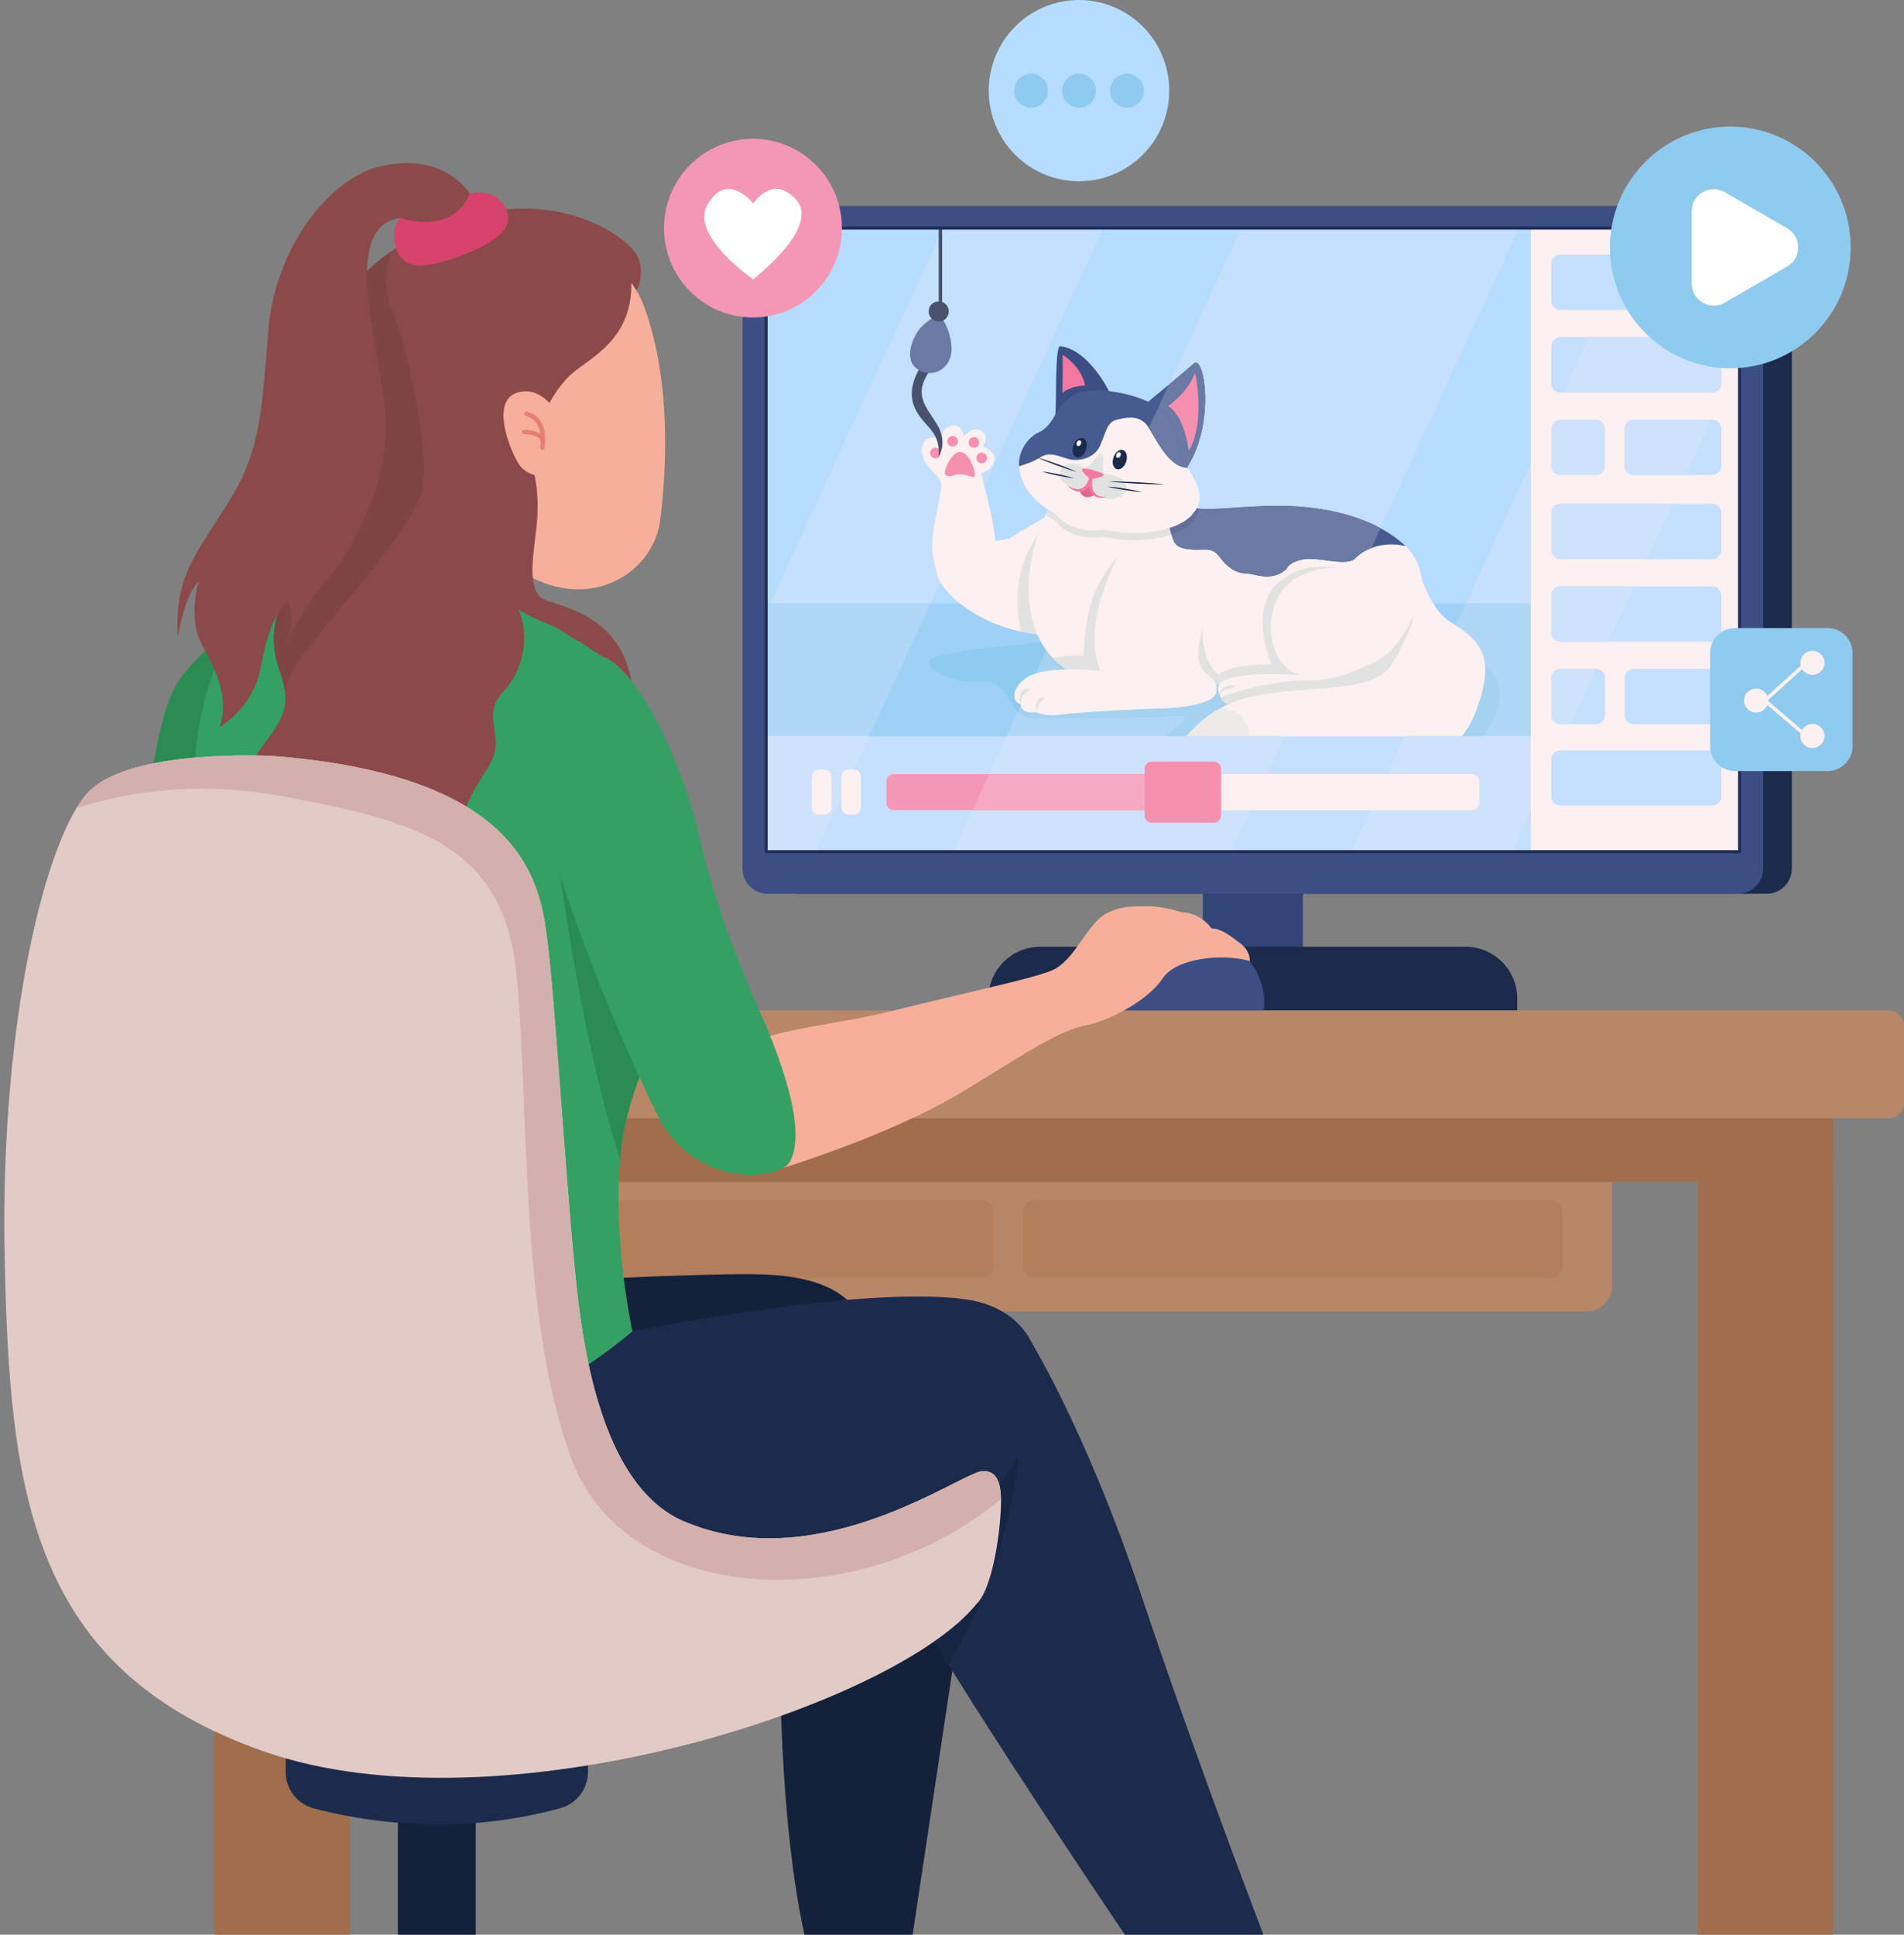 <?xml version="1.0" encoding="UTF-8"?><svg xmlns="http://www.w3.org/2000/svg" xmlns:xlink="http://www.w3.org/1999/xlink" height="3457.3" preserveAspectRatio="xMidYMid meet" version="1.0" viewBox="-7.7 0.0 3403.4 3457.3" width="3403.4" zoomAndPan="magnify"><rect x="-7.7" y="0.0" width="3403.4" height="3457.3" fill="#808080" stroke="none"/><defs><clipPath id="a"><path d="M 3026 2069 L 3270 2069 L 3270 3457.27 L 3026 3457.27 Z M 3026 2069"/></clipPath><clipPath id="b"><path d="M 375 2069 L 618 2069 L 618 3457.27 L 375 3457.27 Z M 375 2069"/></clipPath><clipPath id="c"><path d="M 309 1805 L 3395.672 1805 L 3395.672 1999 L 309 1999 Z M 309 1805"/></clipPath><clipPath id="d"><path d="M 1386 2670 L 1743 2670 L 1743 3457.27 L 1386 3457.27 Z M 1386 2670"/></clipPath><clipPath id="e"><path d="M 1557 2381 L 2251 2381 L 2251 3457.27 L 1557 3457.27 Z M 1557 2381"/></clipPath><clipPath id="f"><path d="M 703 3228 L 843 3228 L 843 3457.27 L 703 3457.27 Z M 703 3228"/></clipPath></defs><g><g><path d="M 2827.684 2343.555 L 816.664 2343.555 C 791.195 2343.555 770.551 2322.902 770.551 2297.434 L 770.551 2090.793 L 2873.805 2090.793 L 2873.805 2297.434 C 2873.805 2322.902 2853.16 2343.555 2827.684 2343.555" fill="#b78767"/></g><g><path d="M 1748.223 2144.668 L 827.359 2144.668 C 816.367 2144.668 807.453 2153.586 807.453 2164.574 L 807.453 2263.73 C 807.453 2274.742 816.367 2283.645 827.359 2283.645 L 1748.223 2283.645 C 1759.211 2283.645 1768.125 2274.742 1768.125 2263.73 L 1768.125 2164.574 C 1768.125 2153.586 1759.211 2144.668 1748.223 2144.668" fill="#b27e5b"/></g><g><path d="M 1821.645 2164.582 L 1821.645 2263.738 C 1821.645 2274.738 1830.543 2283.648 1841.547 2283.648 L 2765.062 2283.648 C 2776.066 2283.648 2784.969 2274.738 2784.969 2263.738 L 2784.969 2164.582 C 2784.969 2153.59 2776.066 2144.668 2765.062 2144.668 L 1841.547 2144.668 C 1830.543 2144.668 1821.645 2153.59 1821.645 2164.582" fill="#b27e5b"/></g><g clip-path="url(#a)"><path d="M 3269.16 2069.648 L 3269.16 3457.27 L 3026.68 3457.27 L 3026.68 2069.648 L 3269.16 2069.648" fill="#a06e4d"/></g><g clip-path="url(#b)"><path d="M 375.203 2069.648 L 375.203 3457.27 L 617.684 3457.27 L 617.684 2069.648 L 375.203 2069.648" fill="#a06e4d"/></g><g><path d="M 3269.16 2111.922 L 375.203 2111.922 L 375.203 1969.262 L 3269.16 1969.262 L 3269.16 2111.922" fill="#a06e4d"/></g><g clip-path="url(#c)"><path d="M 3368.02 1998.32 L 336.949 1998.32 C 321.684 1998.32 309.309 1985.953 309.309 1970.684 L 309.309 1833.102 C 309.309 1817.832 321.684 1805.461 336.949 1805.461 L 3368.02 1805.461 C 3383.289 1805.461 3395.664 1817.832 3395.664 1833.102 L 3395.664 1970.684 C 3395.664 1985.953 3383.289 1998.32 3368.02 1998.32" fill="#b78767"/></g><g><path d="M 2321.219 1761.641 L 2142.285 1761.641 L 2142.285 1431.5 L 2321.219 1431.5 L 2321.219 1761.641" fill="#314577"/></g><g><path d="M 2704.414 1805.465 L 1759.082 1805.465 L 1759.082 1784.547 C 1759.082 1733.332 1800.594 1691.816 1851.828 1691.816 L 2611.668 1691.816 C 2662.887 1691.816 2704.414 1733.332 2704.414 1784.547 L 2704.414 1805.465" fill="#1c2a4c"/></g><g><path d="M 3150.258 1597.172 L 1415.816 1597.172 C 1390.988 1597.172 1370.859 1577.043 1370.859 1552.223 L 1370.859 413.473 C 1370.859 388.656 1390.988 368.523 1415.816 368.523 L 3150.258 368.523 C 3175.094 368.523 3195.207 388.656 3195.207 413.473 L 3195.207 1552.223 C 3195.207 1577.043 3175.094 1597.172 3150.258 1597.172" fill="#1c2a4c"/></g><g><path d="M 3098.988 1597.168 L 1364.535 1597.168 C 1339.703 1597.168 1319.582 1577.035 1319.582 1552.215 L 1319.582 413.465 C 1319.582 388.641 1339.703 368.504 1364.535 368.504 L 3098.988 368.504 C 3123.809 368.504 3143.926 388.641 3143.926 413.465 L 3143.926 1552.215 C 3143.926 1577.035 3123.809 1597.168 3098.988 1597.168" fill="#3d4e84"/></g><g><path d="M 3101.777 1521.973 L 1361.707 1521.973 L 1361.707 407.578 L 3101.777 407.578 L 3101.777 1521.973" fill="#b6dcff"/></g><g><path d="M 2193.285 1521.973 L 1696.336 1521.973 L 2210.48 407.555 L 2707.453 407.555 L 2193.285 1521.973" fill="#c4e0fc"/></g><g><path d="M 1678.156 407.555 L 1361.715 1093.406 L 1361.715 1521.973 L 1450.625 1521.973 L 1964.781 407.555 L 1678.156 407.555" fill="#c4e0fc"/></g><g><path d="M 3101.777 407.578 L 2921.988 407.578 L 2407.836 1521.973 L 2694.453 1521.973 L 3101.777 639.125 L 3101.777 407.578" fill="#c4e0fc"/></g><g><path d="M 1361.715 1078.848 L 2888.195 1078.848 L 2888.195 1521.965 L 1361.715 1521.965 L 1361.715 1078.848" fill="#9fd1f7"/></g><g><path d="M 2888.195 1078.848 L 2612.293 1078.848 L 2407.852 1521.965 L 2694.477 1521.965 L 2888.195 1102.078 L 2888.195 1078.848" fill="#b1d7f6"/></g><g><path d="M 1900.766 1078.855 L 1696.328 1521.965 L 2193.289 1521.965 L 2397.73 1078.855 L 1900.766 1078.855" fill="#b1d7f6"/></g><g><path d="M 1368.426 1078.855 L 1361.707 1093.418 L 1361.707 1521.969 L 1450.617 1521.969 L 1655.055 1078.855 L 1368.426 1078.855" fill="#b1d7f6"/></g><g><path d="M 1871.18 1146.43 C 1871.18 1146.43 1666.914 1162.023 1654.793 1179.328 C 1642.672 1196.652 1698.074 1222.609 1750.008 1219.137 C 1801.941 1215.684 1791.547 1283.195 1838.297 1283.195 C 1885.031 1283.195 2025.27 1284.938 2082.398 1279.742 C 2139.531 1274.543 2097.977 1293.59 2061.605 1328.219 C 2025.27 1362.832 2013.145 1413.035 2141.258 1411.309 C 2269.355 1409.582 2565.391 1414.762 2606.93 1362.832 C 2648.48 1310.898 2733.312 1219.137 2603.473 1162.023 C 2473.633 1104.891 1871.18 1146.43 1871.18 1146.43" fill="#8fcaef"/></g><g><path d="M 2606.93 1362.832 C 2648.48 1310.898 2733.312 1219.137 2603.473 1162.023 C 2596.312 1158.871 2587.711 1156.02 2577.867 1153.438 L 2463.32 1401.699 C 2533.715 1395.094 2590.426 1383.473 2606.93 1362.832" fill="#a4d2ef"/></g><g><path d="M 1871.176 1146.453 C 1871.176 1146.453 1870.609 1146.496 1869.516 1146.582 L 1811.566 1272.191 C 1818.059 1278.758 1826.285 1283.211 1838.277 1283.211 C 1885.02 1283.211 2025.258 1284.945 2082.379 1279.746 C 2139.516 1274.551 2097.969 1293.59 2061.605 1328.223 C 2025.258 1362.852 2013.133 1413.043 2141.246 1411.312 C 2169.195 1410.934 2205.152 1410.902 2244.715 1410.512 L 2372.742 1133 C 2153.051 1127.004 1871.176 1146.453 1871.176 1146.453" fill="#a4d2ef"/></g><g><path d="M 1867.219 920.5 C 1867.219 920.5 1814.801 949.742 1801.309 959.5 C 1787.832 969.246 1742.898 964.746 1715.961 975.25 C 1688.988 985.742 1665.785 1015 1669.52 1032.242 C 1673.273 1049.504 1732.426 1122.23 1852.977 1134.227 C 1852.977 1134.227 1875.449 981.992 1867.219 920.5" fill="#fcf1f0"/></g><g><path d="M 1669.523 1032.246 C 1669.523 1032.246 1656.789 997.742 1659.043 963.996 C 1661.293 930.254 1677.023 877.008 1674.77 864.262 C 1672.52 851.512 1656.043 842.504 1646.312 826.016 C 1636.574 809.508 1638.824 792.254 1648.562 785.516 C 1658.297 778.762 1674.023 783.266 1674.023 783.266 C 1674.023 783.266 1676.262 763.016 1694.984 760.762 C 1713.711 758.512 1715.203 780.266 1715.203 780.266 C 1715.203 780.266 1726.426 763.016 1742.902 768.262 C 1759.391 773.512 1754.145 793.016 1748.148 797.504 C 1748.148 797.504 1774.359 805.766 1769.109 824.508 C 1763.879 843.25 1747.406 842.504 1746.66 846.262 C 1745.898 850.004 1770.617 931.746 1771.363 969.992 C 1772.105 1008.238 1706.211 1030.738 1669.523 1032.246" fill="#fcf1f0"/></g><g><path d="M 1673.781 809.516 C 1673.781 814.75 1669.523 819.004 1664.273 819.004 C 1659.043 819.004 1654.805 814.75 1654.805 809.516 C 1654.805 804.266 1659.043 800.012 1664.273 800.012 C 1669.523 800.012 1673.781 804.266 1673.781 809.516" fill="#f590b1"/></g><g><path d="M 1704.715 788.516 C 1704.715 793.754 1700.477 798.012 1695.234 798.012 C 1689.992 798.012 1685.754 793.754 1685.754 788.516 C 1685.754 783.273 1689.992 779.016 1695.234 779.016 C 1700.477 779.016 1704.715 783.273 1704.715 788.516" fill="#f590b1"/></g><g><path d="M 1742.664 790.527 C 1742.664 795.766 1738.41 800.02 1733.176 800.02 C 1727.922 800.02 1723.684 795.766 1723.684 790.527 C 1723.684 785.273 1727.922 781.023 1733.176 781.023 C 1738.41 781.023 1742.664 785.273 1742.664 790.527" fill="#f590b1"/></g><g><path d="M 1756.641 818.512 C 1756.641 823.762 1752.402 828 1747.152 828 C 1741.922 828 1737.664 823.762 1737.664 818.512 C 1737.664 813.266 1741.922 809.008 1747.152 809.008 C 1752.402 809.008 1756.641 813.266 1756.641 818.512" fill="#f590b1"/></g><g><path d="M 1702.496 848.184 C 1701.422 848.344 1700.383 848.652 1699.344 848.996 C 1694.902 850.441 1681.25 854.133 1681.25 844.508 C 1681.25 835.453 1694.742 807.508 1708.723 807.508 C 1722.688 807.508 1735.676 837.504 1734.668 848.508 C 1733.707 859.203 1722.816 844.852 1702.496 848.184" fill="#f590b1"/></g><g><path d="M 1868.367 981.824 C 1859.484 963.094 1852.699 948.797 1852.699 948.797 C 1852.699 948.797 1833.062 972.266 1820.398 1009.68 C 1810.809 1038.039 1807.395 1081.16 1816.75 1128.484 C 1828.168 1130.977 1840.203 1132.961 1852.977 1134.238 C 1852.977 1134.238 1865.363 1050.246 1868.367 981.824" fill="#e2e2e2"/></g><g><path d="M 1870.199 902.512 C 1870.199 902.512 1856.715 925.762 1841.746 974.512 C 1829.828 1013.301 1796.062 1192.742 1970.539 1223.484 C 2025.941 1232.48 2177.957 1222.727 2209.41 1219.738 C 2240.852 1216.734 2455.016 1242.988 2497.695 1183.746 C 2540.375 1124.488 2553.113 1021.758 2505.93 976.758 C 2458.762 931.754 2377.137 903.254 2273.066 904.012 C 2168.961 904.758 2117.305 925.762 2052.164 880.762 L 1870.199 902.512" fill="#fcf1f0"/></g><g><path d="M 2119.551 936.496 C 2129.191 927.121 2134.156 918.082 2135.926 909.168 C 2106.871 907.57 2080.824 900.551 2052.164 880.762 L 1870.199 902.512 C 1870.199 902.512 1866.75 908.473 1861.395 920.656 C 1870.844 927.188 1877.941 930.488 1877.941 930.488 C 1909.887 970.496 1965.797 959.496 1965.797 959.496 C 2029.703 973.484 2093.895 961.422 2119.551 936.496" fill="#e2e2e2"/></g><g><path d="M 2386.137 1015.504 C 2386.137 1015.504 2317.246 997.496 2271.309 1047.488 C 2225.387 1097.484 2265.316 1187.48 2265.316 1187.48 C 2265.316 1187.48 2193.434 1185.484 2170.48 1205.473 C 2170.48 1205.473 2140.52 1188.48 2141.52 1119.484 L 1990.758 994.5 C 1990.758 994.5 1968.789 1015.504 1950.828 1055.496 C 1932.855 1095.484 1928.859 1150.484 1929.859 1172.488 C 1929.859 1172.488 1902.863 1169.121 1874.457 1176.344 C 1895.66 1198.422 1926.449 1215.703 1970.539 1223.477 C 2025.957 1232.48 2177.961 1222.727 2209.41 1219.73 C 2240.859 1216.734 2455.023 1242.973 2497.703 1183.734 C 2499.965 1180.582 2502.145 1177.312 2504.234 1173.93 C 2457.469 1088.711 2386.137 1015.504 2386.137 1015.504" fill="#e2e2e2"/></g><g><path d="M 2273.07 904.004 C 2176.961 904.699 2125.551 922.637 2066.961 889.988 C 2066.488 890.492 2066.047 890.996 2065.641 891.5 C 2065.641 891.5 2076.617 923.504 2083.609 945.508 C 2090.602 967.492 2089.609 978.504 2117.566 981.496 C 2145.508 984.504 2157.492 975.496 2172.473 995.496 C 2187.449 1015.5 2203.422 1024.492 2218.398 1024.492 C 2233.379 1024.492 2265.32 1041.504 2292.285 1016.492 C 2292.285 1016.492 2295.277 1004.492 2322.242 999.5 C 2349.191 994.488 2400.109 1013.5 2415.09 997.5 C 2428.996 982.629 2461.898 966.062 2504.926 975.809 C 2457.598 931.363 2376.406 903.266 2273.07 904.004" fill="#465c91"/></g><g><path d="M 2273.07 904.004 C 2176.961 904.699 2125.551 922.637 2066.961 889.988 C 2066.488 890.492 2066.047 890.996 2065.641 891.5 C 2065.641 891.5 2076.617 923.504 2083.609 945.508 C 2090.602 967.492 2089.609 978.504 2117.566 981.496 C 2145.508 984.504 2157.492 975.496 2172.473 995.496 C 2187.449 1015.5 2203.422 1024.492 2218.398 1024.492 C 2233.379 1024.492 2265.32 1041.504 2292.285 1016.492 C 2292.285 1016.492 2295.277 1004.492 2322.242 999.5 C 2349.191 994.488 2400.109 1013.5 2415.09 997.5 C 2421.199 990.961 2430.98 984.109 2443.676 979.293 L 2459.977 943.949 C 2412.648 918.434 2348.812 903.453 2273.07 904.004" fill="#6a7aa4"/></g><g><path d="M 2135.918 909.156 C 2111.945 907.832 2090.004 902.824 2066.961 889.988 C 2066.488 890.492 2066.047 890.996 2065.641 891.5 C 2065.641 891.5 2076.617 923.504 2083.609 945.508 C 2084.742 949.051 2085.656 952.297 2086.523 955.289 C 2100.367 950.453 2111.754 944.074 2119.551 936.48 C 2129.191 927.109 2134.152 918.07 2135.918 909.156" fill="#636e9a"/></g><g><path d="M 1990.766 994.488 C 1990.766 994.488 1923.137 1115.027 1959.582 1199 C 1959.582 1199 1883.637 1190.477 1844.152 1203.266 C 1804.668 1216.039 1794.949 1251.336 1816.809 1258.621 C 1816.809 1258.621 1814.992 1275.656 1845.965 1273.223 C 1845.965 1273.223 1859.344 1281.145 1889.73 1276.883 C 1920.098 1272.617 2036.133 1266.543 2070.766 1265.922 C 2105.395 1265.316 2165.531 1257.41 2166.754 1235.508 C 2167.965 1213.602 2158.242 1213.602 2142.445 1197.172 C 2126.648 1180.738 2137.441 1137.898 2141.238 1124.766 C 2149.129 1097.387 2091.609 993.281 1990.766 994.488" fill="#fcf1f0"/></g><g><path d="M 1816.504 1258.68 C 1815.574 1255.727 1815.18 1252.641 1815.152 1249.473 C 1815.164 1247.887 1815.301 1246.289 1815.602 1244.676 C 1815.918 1243.078 1816.383 1241.48 1817.066 1239.922 C 1817.734 1238.363 1818.527 1236.781 1819.594 1235.332 C 1820.672 1233.898 1822.078 1232.684 1823.703 1231.945 C 1825.328 1231.191 1827.051 1230.73 1828.773 1230.688 C 1830.48 1230.594 1832.172 1230.879 1833.785 1231.547 C 1833.961 1231.617 1834.059 1231.836 1833.977 1232.027 C 1833.949 1232.082 1833.91 1232.121 1833.867 1232.164 C 1831.121 1234.238 1828.84 1235.648 1826.953 1237.273 C 1825.984 1238.039 1825.109 1238.801 1824.113 1239.539 C 1823.129 1240.277 1822.188 1241.18 1821.465 1242.273 C 1820.727 1243.352 1820.098 1244.566 1819.594 1245.836 C 1819.031 1247.109 1818.594 1248.445 1818.254 1249.855 C 1817.543 1252.625 1817.176 1255.605 1817.121 1258.582 C 1817.121 1258.773 1816.969 1258.91 1816.793 1258.898 C 1816.656 1258.898 1816.547 1258.816 1816.504 1258.68" fill="#e2e2e2"/></g><g><path d="M 1845.68 1273.297 C 1844.637 1270.68 1844.105 1267.898 1843.918 1265.012 C 1843.848 1263.574 1843.875 1262.121 1844.039 1260.629 C 1844.23 1259.164 1844.555 1257.699 1845.043 1256.234 C 1845.547 1254.781 1846.086 1253.289 1846.887 1251.879 C 1847.703 1250.496 1848.812 1249.25 1850.184 1248.395 C 1851.539 1247.527 1853.02 1246.887 1854.578 1246.617 C 1856.098 1246.305 1857.699 1246.332 1859.258 1246.766 C 1859.449 1246.82 1859.57 1247.023 1859.516 1247.215 C 1859.488 1247.27 1859.477 1247.309 1859.449 1247.352 C 1857.371 1249.805 1855.637 1251.461 1854.16 1253.195 C 1853.398 1254.035 1852.68 1254.824 1851.84 1255.582 C 1850.996 1256.328 1850.211 1257.223 1849.613 1258.254 C 1849.004 1259.273 1848.488 1260.398 1848.066 1261.566 C 1847.633 1262.73 1847.281 1263.965 1847.023 1265.242 C 1846.469 1267.766 1846.238 1270.449 1846.277 1273.148 C 1846.277 1273.352 1846.141 1273.5 1845.98 1273.5 C 1845.844 1273.5 1845.723 1273.422 1845.68 1273.297" fill="#e2e2e2"/></g><g><path d="M 2442.281 1024.758 C 2442.281 1024.758 2368.891 995.512 2306.75 1034.512 C 2244.594 1073.496 2252.082 1189 2316.488 1206.242 C 2316.488 1206.242 2212.391 1198.754 2177.953 1216.734 C 2163.73 1224.238 2171.957 1239.988 2171.957 1239.988 C 2171.957 1239.988 2176.457 1260.234 2195.18 1258.742 C 2195.18 1258.742 2209.402 1278.234 2242.359 1270.742 C 2275.285 1263.238 2355.426 1267.738 2384.625 1269.988 C 2413.824 1272.238 2489.449 1266.984 2487.953 1233.992 C 2487.953 1209.988 2474.484 1203.238 2474.484 1203.238 C 2474.484 1203.238 2564.332 1073.496 2442.281 1024.758" fill="#fcf1f0"/></g><g><path d="M 2171.68 1239.859 C 2172.625 1236.367 2174.805 1233.352 2177.379 1230.859 C 2179.16 1229.148 2181.297 1227.82 2183.465 1226.641 C 2185.574 1225.504 2187.711 1224.461 2190.133 1224.379 C 2192.531 1224.285 2194.957 1224.75 2197.094 1225.832 C 2197.641 1226.121 2199.137 1226.641 2198.574 1227.367 C 2198.273 1227.766 2197.383 1228.094 2196.957 1228.312 C 2196.395 1228.598 2195.82 1228.848 2195.23 1229.078 C 2192.93 1229.996 2190.641 1230.887 2188.16 1231.203 C 2185.656 1231.531 2183.422 1232.039 2181.121 1233.121 C 2179.574 1233.82 2178.16 1234.641 2176.793 1235.641 C 2175.738 1236.406 2174.738 1237.285 2173.832 1238.23 C 2173.34 1238.738 2172.941 1239.297 2172.477 1239.82 C 2172.312 1239.996 2171.488 1240.602 2171.68 1239.859" fill="#e2e2e2"/></g><g><path d="M 2194.879 1258.645 C 2195.848 1253.344 2198.613 1248.355 2202.387 1244.555 C 2204.609 1242.32 2207.539 1239.801 2210.711 1239.188 C 2213.273 1238.684 2215.945 1238.859 2218.355 1239.879 C 2218.941 1240.125 2220.973 1240.82 2220.441 1241.609 C 2220.195 1241.98 2219.324 1242.266 2218.93 1242.457 C 2218.234 1242.809 2217.5 1243.082 2216.789 1243.422 C 2214.84 1244.336 2212.824 1245.344 2210.766 1245.984 C 2209.117 1246.504 2207.605 1246.98 2206.066 1247.812 C 2203.941 1248.984 2202.047 1250.688 2200.355 1252.418 C 2199.254 1253.562 2198.246 1254.773 2197.32 1256.039 C 2196.801 1256.75 2196.309 1257.473 2195.848 1258.195 C 2195.832 1258.234 2195.48 1258.832 2195.465 1258.859 C 2195.246 1258.969 2194.797 1259.094 2194.879 1258.645" fill="#e2e2e2"/></g><g><path d="M 2487.969 1233.98 C 2487.969 1209.977 2474.488 1203.23 2474.488 1203.23 C 2474.488 1203.23 2474.91 1202.609 2475.641 1201.488 C 2485.031 1196.656 2492.602 1190.809 2497.703 1183.734 C 2516.512 1157.633 2529.477 1123.102 2534.098 1088.793 C 2530.91 1085.527 2527.938 1083.086 2525.359 1081.516 C 2525.359 1081.516 2500.688 1158.781 2451.34 1182.148 C 2402.012 1205.516 2373.438 1217.191 2325.398 1215.902 C 2283.949 1214.781 2210.168 1231.059 2174.426 1246.387 C 2177.41 1252.172 2183.535 1259.648 2195.18 1258.73 C 2195.18 1258.73 2209.422 1278.227 2242.363 1270.719 C 2275.309 1263.227 2355.434 1267.719 2384.629 1269.973 C 2413.844 1272.227 2489.461 1266.973 2487.969 1233.98" fill="#e2e2e2"/></g><g><path d="M 2533.398 1034.418 C 2533.398 1034.418 2552.859 1092.844 2584.703 1111.469 C 2644.859 1146.68 2663.176 1180.746 2632.477 1265.477 C 2632.477 1265.477 2608.523 1352.48 2513.418 1370.469 C 2418.328 1388.473 2353.168 1359.977 2294.758 1381.727 C 2236.363 1403.473 2127.043 1428.977 2094.84 1396.723 C 2062.637 1364.473 2123.301 1286.57 2189.18 1257.977 C 2284.285 1216.738 2436.512 1248.141 2476.656 1191.625 C 2501.93 1156.008 2515.359 1115.277 2515.359 1115.277 L 2533.398 1034.418" fill="#fcf1f0"/></g><g><path d="M 2225.668 1347.078 C 2210.465 1331.848 2235.797 1329.312 2219.336 1292.535 C 2209.398 1270.336 2187.945 1266.164 2172.469 1266.328 C 2113.629 1299.531 2065.391 1367.227 2094.84 1396.715 C 2120.363 1422.281 2194.309 1411.555 2252.965 1395.191 C 2258.773 1363.637 2238.293 1359.73 2225.668 1347.078" fill="#edeaea"/></g><g><path d="M 1962.801 697.527 C 1962.801 697.527 2053.652 703.527 2081.609 747.527 C 2105.414 784.988 2093.586 795.527 2111.562 828.516 C 2129.539 861.52 2153.496 890.512 2119.543 923.516 C 2093.891 948.441 2029.695 960.504 1965.801 946.508 C 1965.801 946.508 1909.887 957.504 1877.934 917.52 C 1877.934 917.52 1809.043 885.512 1814.039 822.52 C 1816.039 802.523 1831 780.516 1848.996 772.52 C 1866.953 764.52 1873.73 748.355 1881.934 735.531 C 1897.91 710.523 1916.867 695.527 1962.801 697.527" fill="#fcf1f0"/></g><g><path d="M 1974.789 699.527 C 1974.789 699.527 1938.844 624.52 1886.93 618.527 C 1876.949 625.527 1881.93 726.52 1877.941 746.516 C 1877.941 746.516 1941.84 729.516 1974.789 699.527" fill="#3d4e84"/></g><g><path d="M 1891.918 634.027 C 1891.918 634.027 1925.867 655.02 1931.844 689.02 C 1931.844 689.02 1907.887 688.52 1891.414 702.027 C 1891.414 702.027 1892.422 643.52 1891.918 634.027" fill="#f478a1"/></g><g><path d="M 2044.254 718.184 C 2044.254 718.184 2108.578 665.52 2126.543 649.531 C 2144.504 633.523 2165.484 754.512 2114.57 834.512 C 2114.57 834.512 2063.223 785.176 2044.254 718.184" fill="#465c91"/></g><g><path d="M 2114.57 834.512 C 2165.484 754.512 2144.504 633.523 2126.543 649.531 C 2117.965 657.152 2098.875 673.109 2081.223 687.73 L 2054.301 746.109 C 2077.031 798.445 2114.57 834.512 2114.57 834.512" fill="#6a7aa4"/></g><g><path d="M 2080.109 725.531 C 2080.109 725.531 2113.547 704.523 2128.531 666.531 C 2128.531 666.531 2148.012 755.031 2117.059 805.52 C 2117.059 805.52 2110.57 743.523 2080.109 725.531" fill="#f590b1"/></g><g><path d="M 2111.562 828.516 C 2093.586 795.527 2105.414 784.988 2081.609 747.527 C 2053.652 703.527 1962.801 697.527 1962.801 697.527 C 1916.867 695.527 1897.91 710.523 1881.934 735.531 C 1873.73 748.355 1866.953 764.52 1848.996 772.52 C 1831 780.516 1816.039 802.523 1814.039 822.52 C 1813.754 826.195 1813.719 829.754 1813.887 833.207 C 1823.172 830.496 1840.234 824.855 1852.23 817.027 C 1869.445 805.777 1888.168 817.027 1903.891 820.773 C 1919.613 824.516 1948.078 820.027 1958.551 796.766 C 1969.035 773.52 1970.547 754.777 1987.758 750.273 C 2004.992 745.781 2024.457 742.02 2039.418 756.27 C 2052.719 768.926 2077.254 836.613 2115.629 835.801 C 2114.273 833.395 2112.902 830.973 2111.562 828.516" fill="#465c91"/></g><g><path d="M 1931.602 837.27 C 1931.602 837.27 1938.344 833.516 1945.836 825.258 C 1953.312 817.02 1955.559 808.016 1961.555 810.258 C 1967.551 812.516 1962.301 836.262 1963.797 846.52 C 1963.797 846.52 1942.082 847.77 1931.602 837.27" fill="#e2e2e2"/></g><g><path d="M 1921.859 877.016 C 1921.859 877.016 1928.305 897.816 1949.566 883.762 L 1956.312 866.516 L 1931.598 851.52 L 1921.859 877.016" fill="#e06896"/></g><g><path d="M 1963.801 846.516 C 1963.801 846.516 2008.727 847.766 2005.73 874.016 C 2002.738 900.27 1933.352 898.266 1941.84 856.512 L 1963.801 846.516" fill="#e2e2e2"/></g><g><path d="M 1941.836 856.508 C 1941.836 856.508 1924.871 895 1891.18 859.008 C 1876.191 844.766 1898.656 813.262 1931.602 837.254 L 1941.836 856.508" fill="#e2e2e2"/></g><g><path d="M 1941.832 856.516 C 1941.832 856.516 1923.859 842.516 1926.852 838.523 C 1929.863 834.52 1956.812 842.516 1963.797 846.523 C 1970.781 850.512 1951.809 854.52 1941.832 856.516" fill="#f478a1"/></g><g><path d="M 1899.898 867.512 C 1903.891 869.684 1907.871 871.809 1912.023 872.977 L 1913.574 873.406 C 1914.086 873.566 1914.613 873.613 1915.121 873.727 C 1916.145 873.965 1917.184 874.012 1918.207 874.125 C 1920.234 874.223 1922.215 873.965 1924.07 873.422 C 1927.762 872.289 1930.875 869.762 1933.305 866.535 C 1934.535 864.938 1935.605 863.18 1936.531 861.328 C 1936.996 860.402 1937.426 859.457 1937.824 858.5 C 1938.211 857.559 1938.578 856.504 1938.848 855.672 C 1939.359 853.977 1941.117 853.051 1942.746 853.562 C 1944.281 854.027 1945.176 855.574 1944.887 857.094 C 1944.742 857.926 1944.602 858.996 1944.52 859.969 C 1944.441 860.961 1944.375 861.949 1944.344 862.957 C 1944.266 864.953 1944.359 866.953 1944.566 868.902 C 1945.047 872.801 1946.117 876.586 1948.258 879.668 C 1950.367 882.77 1953.547 885.133 1957.383 886.461 C 1961.199 887.848 1965.465 888.328 1969.797 888.504 C 1965.609 889.656 1961.168 890.07 1956.648 889.367 C 1954.395 888.969 1952.125 888.312 1950.031 887.145 C 1947.938 886.027 1946.023 884.477 1944.441 882.641 C 1941.262 878.949 1939.535 874.301 1938.77 869.746 C 1938.371 867.461 1938.227 865.16 1938.211 862.863 C 1938.211 861.727 1938.258 860.578 1938.352 859.426 C 1938.449 858.262 1938.562 857.207 1938.785 855.91 L 1944.84 857.332 C 1944.457 858.676 1944.043 859.73 1943.578 860.863 C 1943.098 861.984 1942.586 863.086 1942.027 864.156 C 1940.879 866.312 1939.535 868.355 1937.938 870.273 C 1936.34 872.16 1934.504 873.918 1932.348 875.309 C 1930.207 876.715 1927.762 877.75 1925.238 878.23 C 1922.695 878.727 1920.125 878.68 1917.695 878.23 C 1915.266 877.734 1912.98 876.938 1910.875 875.867 C 1906.641 873.727 1903.027 870.801 1899.898 867.512" fill="#f478a1"/></g><g><path d="M 2005.332 825.098 C 2002.188 834.531 1994.562 840.477 1988.293 838.375 C 1982.004 836.273 1979.465 826.938 1982.605 817.508 C 1985.75 808.074 1993.375 802.129 1999.664 804.23 C 2005.918 806.316 2008.477 815.668 2005.332 825.098" fill="#1c2a4c"/></g><g><path d="M 1933.602 803.781 C 1930.465 813.207 1922.832 819.152 1916.543 817.051 C 1910.27 814.965 1907.727 805.621 1910.859 796.18 C 1914.016 786.754 1921.633 780.809 1927.922 782.91 C 1934.195 784.996 1936.738 794.34 1933.602 803.781" fill="#1c2a4c"/></g><g><path d="M 2074.629 865.578 C 2070.406 865.051 2066.184 864.719 2061.945 864.285 L 2049.281 863.266 C 2040.82 862.598 2032.344 862.121 2023.867 861.656 C 2015.406 861.258 2006.93 860.844 1998.453 860.652 C 1989.977 860.43 1981.484 860.238 1972.992 860.336 C 1981.438 861.309 1989.898 861.992 1998.359 862.645 C 2006.805 863.316 2015.281 863.777 2023.738 864.254 C 2032.215 864.652 2040.676 865.051 2049.168 865.258 L 2061.898 865.547 C 2066.137 865.562 2070.375 865.641 2074.629 865.578" fill="#1c2a4c"/></g><g><path d="M 2002.656 873.082 C 1992.191 871.465 1981.715 870.02 1971.094 869.367 C 1981.395 872.035 1991.797 873.941 2002.242 875.641 C 2012.707 877.273 2023.184 878.703 2033.789 879.355 C 2023.5 876.672 2013.086 874.781 2002.656 873.082" fill="#1c2a4c"/></g><g><path d="M 1863.777 825 C 1869.691 827.395 1875.648 829.613 1881.609 831.816 C 1887.602 833.973 1893.578 836.109 1899.648 838.07 C 1905.691 840.062 1911.746 842.004 1917.918 843.672 C 1912.121 841 1906.242 838.57 1900.332 836.207 C 1894.434 833.793 1888.461 831.59 1882.5 829.371 C 1876.508 827.219 1870.531 825.082 1864.477 823.121 L 1855.391 820.191 C 1852.328 819.301 1849.285 818.328 1846.207 817.52 C 1849.09 818.879 1852.039 820.094 1854.938 821.387 L 1863.777 825" fill="#1c2a4c"/></g><g><path d="M 1854.734 842.734 C 1864.117 845.719 1873.645 847.93 1883.203 849.953 C 1892.797 851.895 1902.422 853.641 1912.203 854.621 C 1902.836 851.637 1893.309 849.438 1883.734 847.402 C 1874.141 845.461 1864.535 843.711 1854.734 842.734" fill="#1c2a4c"/></g><g><path d="M 1924.297 793.742 C 1922.938 796.383 1920.281 797.707 1918.363 796.727 C 1916.449 795.727 1915.973 792.793 1917.316 790.172 C 1918.645 787.531 1921.297 786.207 1923.23 787.188 C 1925.164 788.172 1925.625 791.105 1924.297 793.742" fill="#fff"/></g><g><path d="M 1995.043 814.922 C 1993.711 817.555 1991.043 818.891 1989.125 817.898 C 1987.191 816.906 1986.719 813.98 1988.07 811.348 C 1989.418 808.711 1992.066 807.379 1993.984 808.371 C 1995.922 809.348 1996.391 812.289 1995.043 814.922" fill="#fff"/></g><g><path d="M 2115.645 835.801 C 2114.273 833.391 2112.898 830.965 2111.578 828.52 C 2093.594 795.52 2105.414 784.988 2081.605 747.516 C 2076.836 740.016 2070.238 733.621 2062.57 728.16 L 2045.762 764.594 C 2059.941 786.711 2082.695 836.504 2115.645 835.801" fill="#6a7aa4"/></g><g><path d="M 1640.316 651.535 C 1640.316 651.535 1610.367 691.539 1627.336 728.527 C 1644.305 765.52 1673.266 767.535 1670.266 815.523 C 1670.266 815.523 1687.234 791.527 1667.277 758.531 C 1647.305 725.535 1622.344 704.535 1657.285 658.539 L 1640.316 651.535" fill="#48526d"/></g><g><path d="M 1671.273 561.527 C 1671.273 561.527 1649.305 571.527 1636.336 587.516 C 1623.355 603.523 1606.375 643.512 1633.336 660.516 C 1660.297 677.516 1693.234 657.512 1693.234 624.523 C 1693.234 587.465 1671.273 561.527 1671.273 561.527" fill="#6a7aa4"/></g><g><path d="M 1688.238 556.539 C 1688.238 566.477 1680.195 574.535 1670.266 574.535 C 1660.344 574.535 1652.297 566.477 1652.297 556.539 C 1652.297 546.602 1660.344 538.543 1670.266 538.543 C 1680.195 538.543 1688.238 546.602 1688.238 556.539" fill="#48526d"/></g><g><path d="M 1670.152 407.555 L 1670.152 539.535 C 1670.152 541.258 1671.555 542.641 1673.273 542.641 C 1674.996 542.641 1676.395 541.258 1676.395 539.535 L 1676.395 407.555 C 1676.395 407.555 1670.152 407.555 1670.152 407.555" fill="#48526d"/></g><g><path d="M 2728.609 1521.973 L 3101.777 1521.973 L 3101.777 407.578 L 2728.609 407.578 L 2728.609 1521.973" fill="#fcf1f0"/></g><g><path d="M 3052.727 554.008 L 2781.59 554.008 C 2772.531 554.008 2765.172 546.664 2765.172 537.609 L 2765.172 471.48 C 2765.172 462.422 2772.531 455.082 2781.59 455.082 L 3052.727 455.082 C 3061.785 455.082 3069.129 462.422 3069.129 471.48 L 3069.129 537.609 C 3069.129 546.664 3061.785 554.008 3052.727 554.008" fill="#c4dfff"/></g><g><path d="M 3052.727 701.457 L 2781.59 701.457 C 2772.531 701.457 2765.172 694.113 2765.172 685.059 L 2765.172 618.93 C 2765.172 609.875 2772.531 602.531 2781.59 602.531 L 3052.727 602.531 C 3061.785 602.531 3069.129 609.875 3069.129 618.93 L 3069.129 685.059 C 3069.129 694.113 3061.785 701.457 3052.727 701.457" fill="#c4dfff"/></g><g><path d="M 2845.004 848.922 L 2781.578 848.922 C 2772.52 848.922 2765.164 841.566 2765.164 832.508 L 2765.164 766.398 C 2765.164 757.32 2772.52 749.984 2781.578 749.984 L 2845.004 749.984 C 2854.078 749.984 2861.418 757.32 2861.418 766.398 L 2861.418 832.508 C 2861.418 841.566 2854.078 848.922 2845.004 848.922" fill="#cfe2fc"/></g><g><path d="M 3052.727 848.906 L 2912.656 848.906 C 2903.602 848.906 2896.258 841.562 2896.258 832.508 L 2896.258 766.379 C 2896.258 757.324 2903.602 749.98 2912.656 749.98 L 3052.727 749.98 C 3061.785 749.98 3069.129 757.324 3069.129 766.379 L 3069.129 832.508 C 3069.129 841.562 3061.785 848.906 3052.727 848.906" fill="#c4dfff"/></g><g><path d="M 3052.727 999.219 L 2781.59 999.219 C 2772.531 999.219 2765.172 991.875 2765.172 982.801 L 2765.172 916.691 C 2765.172 907.617 2772.531 900.273 2781.59 900.273 L 3052.727 900.273 C 3061.785 900.273 3069.129 907.617 3069.129 916.691 L 3069.129 982.801 C 3069.129 991.875 3061.785 999.219 3052.727 999.219" fill="#c4dfff"/></g><g><path d="M 3052.727 1146.668 L 2781.59 1146.668 C 2772.531 1146.668 2765.172 1139.309 2765.172 1130.25 L 2765.172 1064.141 C 2765.172 1055.066 2772.531 1047.742 2781.59 1047.742 L 3052.727 1047.742 C 3061.785 1047.742 3069.129 1055.066 3069.129 1064.141 L 3069.129 1130.25 C 3069.129 1139.309 3061.785 1146.668 3052.727 1146.668" fill="#c4dfff"/></g><g><path d="M 3052.727 1439.668 L 2781.59 1439.668 C 2772.531 1439.668 2765.172 1432.324 2765.172 1423.25 L 2765.172 1357.141 C 2765.172 1348.082 2772.531 1340.723 2781.59 1340.723 L 3052.727 1340.723 C 3061.785 1340.723 3069.129 1348.082 3069.129 1357.141 L 3069.129 1423.25 C 3069.129 1432.324 3061.785 1439.668 3052.727 1439.668" fill="#c4dfff"/></g><g><path d="M 2845.004 1294.129 L 2781.578 1294.129 C 2772.52 1294.129 2765.164 1286.773 2765.164 1277.715 L 2765.164 1211.586 C 2765.164 1202.527 2772.52 1195.188 2781.578 1195.188 L 2845.004 1195.188 C 2854.078 1195.188 2861.418 1202.527 2861.418 1211.586 L 2861.418 1277.715 C 2861.418 1286.773 2854.078 1294.129 2845.004 1294.129" fill="#c4dfff"/></g><g><path d="M 3052.727 1294.121 L 2912.656 1294.121 C 2903.602 1294.121 2896.258 1286.758 2896.258 1277.699 L 2896.258 1211.59 C 2896.258 1202.516 2903.602 1195.191 2912.656 1195.191 L 3052.727 1195.191 C 3061.785 1195.191 3069.129 1202.516 3069.129 1211.59 L 3069.129 1277.699 C 3069.129 1286.758 3061.785 1294.121 3052.727 1294.121" fill="#c4dfff"/></g><g><path d="M 2912.672 749.984 C 2903.594 749.984 2896.258 757.32 2896.258 766.379 L 2896.258 832.5 C 2896.258 841.559 2903.594 848.914 2912.672 848.914 L 3004.996 848.914 L 3050.645 749.984 L 2912.672 749.984" fill="#cfe2fc"/></g><g><path d="M 2781.578 900.297 C 2772.523 900.297 2765.172 907.629 2765.172 916.703 L 2765.172 982.82 C 2765.172 991.875 2772.523 999.227 2781.578 999.227 L 2935.652 999.227 L 2981.285 900.297 L 2781.578 900.297" fill="#cfe2fc"/></g><g><path d="M 2781.578 1047.73 C 2772.52 1047.73 2765.172 1055.078 2765.172 1064.137 L 2765.172 1130.25 C 2765.172 1139.312 2772.52 1146.656 2781.578 1146.656 L 2867.621 1146.656 L 2913.266 1047.73 L 2781.578 1047.73" fill="#cfe2fc"/></g><g><path d="M 3052.727 602.531 L 2832.051 602.531 L 2786.41 701.457 L 3052.727 701.457 C 3061.785 701.457 3069.129 694.113 3069.129 685.059 L 3069.129 618.93 C 3069.129 609.875 3061.785 602.531 3052.727 602.531" fill="#cfe2fc"/></g><g><path d="M 2845.02 1195.191 L 2781.586 1195.191 C 2772.527 1195.191 2765.164 1202.539 2765.164 1211.598 L 2765.164 1277.703 C 2765.164 1286.777 2772.527 1294.129 2781.586 1294.129 L 2799.586 1294.129 L 2845.23 1195.207 C 2845.16 1195.207 2845.09 1195.191 2845.02 1195.191" fill="#cfe2fc"/></g><g><path d="M 2728.621 1521.977 L 1361.711 1521.977 L 1361.711 1315.703 L 2728.621 1315.703 L 2728.621 1521.977" fill="#c4dfff"/></g><g><path d="M 1361.703 1315.711 L 1361.703 1521.969 L 1450.625 1521.969 L 1545.785 1315.711 L 1361.703 1315.711" fill="#cfe2fc"/></g><g><path d="M 1791.496 1315.711 L 1696.336 1521.969 L 2193.293 1521.969 L 2288.453 1315.711 L 1791.496 1315.711" fill="#cfe2fc"/></g><g><path d="M 2728.621 1315.703 L 2503 1315.703 L 2407.848 1521.977 L 2694.453 1521.977 L 2728.621 1447.934 L 2728.621 1315.703" fill="#cfe2fc"/></g><g><path d="M 2623.375 1447.922 L 1589.848 1447.922 C 1582.523 1447.922 1576.594 1441.984 1576.594 1434.672 L 1576.594 1396.48 C 1576.594 1389.172 1582.523 1383.219 1589.848 1383.219 L 2623.375 1383.219 C 2630.688 1383.219 2636.621 1389.172 2636.621 1396.48 L 2636.621 1434.672 C 2636.621 1441.984 2630.688 1447.922 2623.375 1447.922" fill="#fcf1f0"/></g><g><path d="M 2104.035 1383.219 L 1589.852 1383.219 C 1582.531 1383.219 1576.609 1389.156 1576.609 1396.465 L 1576.609 1434.66 C 1576.609 1441.977 1582.531 1447.902 1589.852 1447.902 L 2104.035 1447.902 L 2104.035 1383.219" fill="#f497b6"/></g><g><path d="M 2104.035 1447.902 L 2104.035 1383.219 L 1760.344 1383.219 L 1730.5 1447.902 L 2104.035 1447.902" fill="#f5a9c2"/></g><g><path d="M 2161.758 1470.102 L 2051.473 1470.102 C 2044.16 1470.102 2038.223 1464.176 2038.223 1456.852 L 2038.223 1374.266 C 2038.223 1366.953 2044.16 1361.016 2051.473 1361.016 L 2161.758 1361.016 C 2169.082 1361.016 2175.008 1366.953 2175.008 1374.266 L 2175.008 1456.852 C 2175.008 1464.176 2169.082 1470.102 2161.758 1470.102" fill="#f590b1"/></g><g><path d="M 1465.332 1455.707 L 1456.543 1455.707 C 1449.227 1455.707 1443.301 1449.781 1443.301 1442.449 L 1443.301 1388.68 C 1443.301 1381.371 1449.227 1375.434 1456.543 1375.434 L 1465.332 1375.434 C 1472.648 1375.434 1478.574 1381.371 1478.574 1388.68 L 1478.574 1442.449 C 1478.574 1449.781 1472.648 1455.707 1465.332 1455.707" fill="#fcf1f0"/></g><g><path d="M 1518.133 1455.707 L 1509.344 1455.707 C 1502.027 1455.707 1496.098 1449.781 1496.098 1442.449 L 1496.098 1388.68 C 1496.098 1381.371 1502.027 1375.434 1509.344 1375.434 L 1518.133 1375.434 C 1525.449 1375.434 1531.375 1381.371 1531.375 1388.68 L 1531.375 1442.449 C 1531.375 1449.781 1525.449 1455.707 1518.133 1455.707" fill="#fcf1f0"/></g><g><path d="M 1364.461 1519.223 L 3099.047 1519.223 L 3099.047 411.477 C 3099.047 410.832 3098.512 410.316 3097.863 410.316 L 1364.461 410.316 Z M 3101.789 1524.711 L 1361.711 1524.711 C 1360.199 1524.711 1358.969 1523.473 1358.969 1521.965 L 1358.969 407.555 C 1358.969 406.051 1360.199 404.812 1361.711 404.812 L 3097.863 404.812 C 3101.539 404.812 3104.531 407.801 3104.531 411.477 L 3104.531 1521.965 C 3104.531 1523.473 3103.293 1524.711 3101.789 1524.711" fill="#222e56"/></g><g><path d="M 1497.262 407.715 C 1497.262 495.879 1426.062 567.367 1338.23 567.367 C 1250.414 567.367 1179.215 495.879 1179.215 407.715 C 1179.215 319.531 1250.414 248.062 1338.23 248.062 C 1426.062 248.062 1497.262 319.531 1497.262 407.715" fill="#f497b6"/></g><g><path d="M 1338.52 363.527 C 1338.52 363.527 1374.207 309.664 1415.777 357.359 C 1459.059 407.023 1338.52 499.066 1338.52 499.066 C 1338.52 499.066 1224.188 421.066 1257.27 364.883 C 1292.656 304.754 1338.52 363.527 1338.52 363.527" fill="#fff"/></g><g><path d="M 3300.375 442.145 C 3300.375 561.422 3204.059 658.125 3085.242 658.125 C 2966.41 658.125 2870.09 561.422 2870.09 442.145 C 2870.09 322.867 2966.41 226.164 3085.242 226.164 C 3204.059 226.164 3300.375 322.867 3300.375 442.145" fill="#8fcaef"/></g><g><path d="M 3186.945 408.094 L 3075.355 343.418 C 3049.117 328.199 3016.238 347.141 3016.238 377.48 L 3016.238 506.832 C 3016.238 537.148 3049.117 556.094 3075.355 540.875 L 3186.945 476.199 C 3213.105 461.039 3213.105 423.25 3186.945 408.094" fill="#fff"/></g><g><path d="M 3259.117 1377.957 L 3093.809 1377.957 C 3069.141 1377.957 3049.156 1357.969 3049.156 1333.324 L 3049.156 1167 C 3049.156 1142.355 3069.141 1122.352 3093.809 1122.352 L 3259.117 1122.352 C 3283.766 1122.352 3303.75 1142.355 3303.75 1167 L 3303.75 1333.324 C 3303.75 1357.969 3283.766 1377.957 3259.117 1377.957" fill="#8fcaef"/></g><g><path d="M 3232.066 1293.738 C 3243.98 1293.738 3253.645 1303.34 3253.645 1315.215 C 3253.645 1327.07 3243.98 1336.691 3232.066 1336.691 C 3220.168 1336.691 3210.508 1327.07 3210.508 1315.215 C 3210.508 1303.34 3220.168 1293.738 3232.066 1293.738" fill="#fcf1f0"/></g><g><path d="M 3232.066 1163.031 C 3243.98 1163.031 3253.645 1172.633 3253.645 1184.512 C 3253.645 1196.367 3243.98 1205.988 3232.066 1205.988 C 3220.168 1205.988 3210.508 1196.367 3210.508 1184.512 C 3210.508 1172.633 3220.168 1163.031 3232.066 1163.031" fill="#fcf1f0"/></g><g><path d="M 3131.293 1230.48 C 3143.207 1230.48 3152.859 1240.094 3152.859 1251.949 C 3152.859 1263.828 3143.207 1273.441 3131.293 1273.441 C 3119.398 1273.441 3109.727 1263.828 3109.727 1251.949 C 3109.727 1240.094 3119.398 1230.48 3131.293 1230.48" fill="#fcf1f0"/></g><g><path d="M 3220.066 1311.637 C 3220.066 1312.367 3219.812 1313.102 3219.297 1313.711 C 3218.152 1315.035 3216.137 1315.195 3214.812 1314.047 L 3144.949 1254.383 C 3144.238 1253.789 3143.824 1252.918 3143.824 1252.012 C 3143.824 1251.062 3144.199 1250.215 3144.871 1249.602 L 3214.734 1186.34 C 3216.039 1185.172 3218.055 1185.27 3219.238 1186.574 C 3220.422 1187.879 3220.324 1189.895 3219.02 1191.078 L 3151.848 1251.891 L 3218.941 1309.207 C 3219.691 1309.84 3220.066 1310.73 3220.066 1311.637" fill="#fcf1f0"/></g><g><path d="M 2082.328 161.988 C 2082.328 251.434 2010.094 323.949 1920.988 323.949 C 1831.875 323.949 1759.648 251.434 1759.648 161.988 C 1759.648 72.523 1831.875 0.008 1920.988 0.008 C 2010.094 0.008 2082.328 72.523 2082.328 161.988" fill="#b6dcff"/></g><g><path d="M 1865.59 161.977 C 1865.59 178.707 1852.031 192.273 1835.301 192.273 C 1818.57 192.273 1805 178.707 1805 161.977 C 1805 145.246 1818.57 131.68 1835.301 131.68 C 1852.031 131.68 1865.59 145.246 1865.59 161.977" fill="#8fcaef"/></g><g><path d="M 1951.293 161.977 C 1951.293 178.707 1937.723 192.273 1920.992 192.273 C 1904.262 192.273 1890.699 178.707 1890.699 161.977 C 1890.699 145.246 1904.262 131.68 1920.992 131.68 C 1937.723 131.68 1951.293 145.246 1951.293 161.977" fill="#8fcaef"/></g><g><path d="M 2036.98 161.977 C 2036.98 178.707 2023.422 192.273 2006.684 192.273 C 1989.953 192.273 1976.391 178.707 1976.391 161.977 C 1976.391 145.246 1989.953 131.68 2006.684 131.68 C 2023.422 131.68 2036.98 145.246 2036.98 161.977" fill="#8fcaef"/></g><g><path d="M 1925.988 1805.449 L 2250.73 1805.449 C 2250.73 1805.449 2261.039 1764.961 2226.277 1717.297 C 2191.516 1669.621 2040.109 1639.949 1966.855 1693.008 C 1893.598 1746.082 1925.988 1805.449 1925.988 1805.449" fill="#3d4e84"/></g><g clip-path="url(#d)"><path d="M 1386.703 2878.668 C 1386.703 2878.668 1378.379 3224.168 1430.34 3457.27 L 1623.613 3457.27 L 1742.062 2670.539 L 1386.703 2878.668" fill="#13223a"/></g><g><path d="M 1052.121 2285.5 C 1052.121 2285.5 1278.629 2275.09 1349.289 2277.172 C 1419.949 2279.25 1486.449 2291.738 1523.859 2341.691 L 1043.801 2418.699 L 1052.121 2285.5" fill="#13223a"/></g><g clip-path="url(#e)"><path d="M 1826.051 2381.926 C 1826.051 2381.926 1929.684 2543.738 2032.539 2851.227 C 2135.41 3158.73 2250.738 3457.27 2250.738 3457.27 L 2002.934 3457.27 C 2002.934 3457.27 1624.203 2898.059 1572.77 2773.188 C 1521.348 2648.316 1596.961 2410.027 1826.051 2381.926" fill="#1c2a4c"/></g><g><path d="M 1572.766 2773.191 C 1588.094 2810.391 1632.465 2886.141 1687.207 2974.172 C 1805.836 2778.641 1814.059 2585.051 1814.059 2585.051 L 1557.441 2693.91 C 1558.055 2722.871 1563.219 2749.992 1572.766 2773.191" fill="#162542"/></g><g><path d="M 266.578 2476.98 C 266.578 2476.98 207.055 2914.82 543.746 3005.359 C 880.441 3095.91 1513.301 2889.84 1703.469 2730.598 C 1893.629 2571.367 1902.992 2346.559 1715.938 2321.578 C 1528.887 2296.609 1122.77 2379.16 1122.77 2379.16 L 266.578 2476.98" fill="#1c2a4c"/></g><g><path d="M 420.363 1119.965 C 420.363 1119.965 339.316 1163.672 303.988 1230.262 C 268.66 1296.867 239.562 1494.594 252.035 1675.668 C 264.5 1856.746 195.922 2166.855 412.047 2150.207 L 420.363 1119.965" fill="#2a8c52"/></g><g><path d="M 727.926 774.469 C 727.926 774.469 719.613 1028.398 663.504 1049.203 C 607.395 1070.004 451.535 1090.824 420.359 1119.973 C 389.188 1149.105 314.375 1278.145 343.469 1573.695 C 372.562 1869.238 416.203 1964.98 378.797 2102.34 C 341.391 2239.711 266.578 2404.129 266.578 2476.98 C 266.578 2476.98 705.066 2730.902 1122.77 2379.16 C 1122.77 2379.16 1072.688 2150.879 1114.25 1990.621 C 1155.82 1830.359 1248.309 1750.203 1226.68 1619.484 C 1192.719 1414.176 1141.48 1228.191 1089.52 1188.656 C 1037.57 1149.105 946.133 1097.062 933.664 1086.66 C 921.195 1076.258 908.727 1032.543 929.508 970.117 L 727.926 774.469" fill="#35a063"/></g><g><path d="M 986.434 1509.793 C 986.434 1509.793 1026.168 1841.391 1100.738 2071.777 C 1103.277 2043.797 1107.586 2016.328 1114.246 1990.617 C 1137.746 1900.02 1177.516 1835.035 1203.742 1772.023 L 986.434 1509.793" fill="#2a8c52"/></g><g><path d="M 1370.074 2094.02 C 1370.074 2094.02 1582.039 2031.582 1717.121 1948.328 C 1852.203 1865.074 1887.527 1842.176 1935.336 1831.77 C 1983.113 1821.367 2047.543 1783.895 2070.414 1748.516 C 2093.273 1713.137 2174.312 1702.73 2226.277 1717.305 C 2226.277 1717.305 2228.34 1700.652 2209.641 1686.082 C 2190.938 1671.508 2174.312 1659.027 2157.691 1659.027 C 2157.691 1659.027 2141.066 1631.973 2103.664 1629.895 C 2103.664 1629.895 2070.414 1619.477 2045.465 1619.477 C 2020.531 1619.477 1978.973 1617.398 1951.945 1646.547 C 1924.945 1675.664 1906.23 1719.383 1872.98 1733.957 C 1839.734 1748.516 1710.887 1775.582 1586.195 1806.793 C 1477.637 1833.984 1359.68 1838.02 1301.492 1881.723 C 1243.309 1925.43 1251.621 2079.445 1370.074 2094.02" fill="#f6af9a"/></g><g><path d="M 1064.594 1171.992 C 1064.594 1171.992 948.215 1192.801 948.215 1346.824 C 948.215 1500.836 1101.992 1862.988 1168.492 1994.105 C 1234.996 2125.234 1384.625 2108.586 1403.328 2077.367 C 1422.031 2046.148 1424.105 1973.297 1349.293 1804.707 C 1302.414 1699.078 1264.094 1592.414 1239.152 1482.105 C 1214.215 1371.793 1131.094 1186.562 1064.594 1171.992" fill="#35a063"/></g><g><path d="M 919.117 412.324 C 919.117 412.324 1093.684 412.324 1143.551 547.605 C 1193.434 682.891 1183.031 843.555 1172.652 928.484 C 1160.18 1030.465 1031.344 1105.395 904.57 1007.57 C 777.801 909.746 696.754 801.531 707.145 593.395 C 712.207 492.031 806.898 406.074 919.117 412.324" fill="#f6af9a"/></g><g><path d="M 979.309 1118.199 C 996.449 1125.25 1007.219 1137.031 1028.82 1146.961 C 1042.082 1155.492 1055.352 1164.23 1067.609 1172.777 C 1084.691 1177.785 1102.781 1193.668 1120.641 1216.332 C 1100.73 1103.793 1002.871 1085.109 968.992 1073.133 C 933.664 1060.645 944.055 1004.457 951.328 940.977 C 958.602 877.5 944.055 833.785 944.055 833.785 C 944.055 833.785 852.613 904.555 859.887 987.797 C 867.164 1071.043 921.121 1094.266 979.309 1118.199" fill="#8c4949"/></g><g><path d="M 1130.332 519.332 C 1130.332 519.332 1147.543 486.031 1130.152 455.246 C 1114.715 427.906 1021.055 353.781 869.879 377.203 C 718.699 400.602 536.352 520.801 547.262 739.32 C 548.82 822.047 562.848 876.691 567.523 936 C 572.199 995.309 533.234 1017.168 506.738 1057.762 C 480.246 1098.332 475.57 1148.273 489.594 1190.43 C 503.621 1232.582 512.973 1262.23 480.246 1307.484 C 447.516 1352.762 421.02 1377.742 436.605 1457.348 C 452.191 1536.953 461.543 1515.098 461.543 1580.656 C 461.543 1646.215 551.938 1686.797 614.277 1703.965 C 676.621 1721.137 804.418 1624.355 810.652 1555.676 C 816.887 1486.992 810.652 1469.82 834.031 1423 C 857.41 1376.184 883.902 1357.445 877.672 1315.312 C 871.438 1273.156 869.879 1259.105 894.812 1232.582 C 919.75 1206.043 949.363 1140.469 910.398 1068.672 C 871.438 996.871 902.605 964.102 924.426 928.195 C 946.246 892.285 947.805 868.887 946.246 817.363 C 944.688 765.859 980.535 697.184 1014.824 667.52 C 1049.113 637.875 1122.363 606.648 1120.801 505.188 L 1130.332 519.332" fill="#8c4949"/></g><g><path d="M 547.258 739.344 C 548.816 822.059 562.844 876.703 567.52 936.016 C 572.195 995.332 533.23 1017.18 506.738 1057.766 C 480.242 1098.348 475.566 1148.305 489.594 1190.438 C 494.555 1205.348 498.922 1218.691 501.059 1231.719 C 504.027 1226.312 506.648 1220.316 508.316 1213.965 C 514.809 1189.293 557.656 1139.961 588.816 1101.004 C 619.98 1062.062 738.133 932.215 748.52 866 C 758.906 799.781 716.059 605.027 692.688 553.098 C 672.27 507.715 687.531 460.359 691.711 449.121 C 605.672 509.617 540.613 606.227 547.258 739.344" fill="#7f4444"/></g><g><path d="M 707.145 389.422 C 707.145 389.422 695.512 403.059 696.754 422.211 C 699.352 462.281 719.613 481.012 763.254 472.68 C 806.895 464.348 887.945 433.129 898.336 401.91 C 908.723 370.691 877.551 335.316 831.836 345.715 C 831.836 345.715 759.5 405.875 707.145 389.422" fill="#d6436d"/></g><g><path d="M 831.832 345.727 C 831.832 345.727 786.633 269.234 669.738 297.848 C 581.445 319.461 484.781 441.465 472.312 587.156 C 459.848 732.848 459.848 803.613 399.582 899.352 C 339.316 995.09 303.984 1032.543 310.219 1138.707 C 310.219 1138.707 320.609 1065.852 347.625 1038.785 C 347.625 1038.785 326.844 1105.398 353.859 1153.277 C 380.875 1201.137 401.656 1249.016 385.031 1298.969 C 385.031 1298.969 443.223 1267.734 457.766 1194.898 C 472.312 1122.043 481.824 1102.367 506.762 1073.227 C 506.762 1073.227 520.113 1105.398 505.562 1144.945 C 505.562 1144.945 538.816 1078.352 578.301 1034.637 C 617.785 990.922 696.754 853.562 680.129 724.516 C 663.504 595.469 605.316 403.992 707.145 389.422 C 707.145 389.422 800.66 422.73 831.832 345.727" fill="#8c4949"/></g><g><path d="M 995.844 767.566 C 993.672 748.902 985.633 731.309 972.367 718.02 C 959.641 705.273 940.938 694.34 917.039 701.629 C 869.242 716.188 902.492 801.535 919.117 828.586 C 935.742 855.641 985.617 861.879 993.93 822.332 C 998.227 801.891 997.523 782.008 995.844 767.566" fill="#f6af9a"/></g><g><path d="M 961.785 803.875 C 961.602 803.875 961.418 803.859 961.234 803.844 C 959.105 803.543 957.621 801.574 957.922 799.434 C 965.039 749.039 933.969 743.664 932.645 743.461 C 930.527 743.145 929.059 741.156 929.375 739.039 C 929.688 736.918 931.645 735.445 933.766 735.746 C 934.191 735.816 944.254 737.336 953.188 746.367 C 961.211 754.465 969.883 770.445 965.637 800.535 C 965.363 802.473 963.695 803.875 961.785 803.875" fill="#e57e73"/></g><g><path d="M 961.992 790.25 C 960.34 790.25 958.801 789.195 958.281 787.527 C 955.113 777.445 936.238 775.762 929.219 775.961 C 927.043 776.023 925.277 774.344 925.211 772.195 C 925.148 770.035 926.832 768.254 928.98 768.188 C 930.25 768.137 960.129 767.426 965.711 785.184 C 966.355 787.246 965.215 789.426 963.164 790.07 C 962.777 790.199 962.383 790.25 961.992 790.25" fill="#e57e73"/></g><g clip-path="url(#f)"><path d="M 842.742 3457.27 L 703.508 3457.27 L 703.508 3228.328 L 842.742 3228.328 L 842.742 3457.27" fill="#13223a"/></g><g><path d="M 502.969 3122.18 L 502.969 3166.57 C 502.969 3197.012 523.426 3223.59 552.789 3231.449 C 633.527 3253.051 803.262 3283.809 993.992 3231.199 C 1023.102 3223.18 1043.281 3196.691 1043.281 3166.461 L 1043.281 3124.262 L 502.969 3122.18" fill="#1c2a4c"/></g><g><path d="M 480.625 1351 C 480.625 1351 225.016 1336.43 150.203 1415.523 C 75.391 1494.605 -7.734 1821.371 0.574 2243.875 C 8.887 2666.383 46.297 2984.82 466.078 3130.512 C 885.863 3276.199 1590.359 3049.34 1737.895 2866.184 C 1760.754 2845.371 1775.301 2770.441 1779.465 2722.574 C 1783.613 2674.703 1785.695 2626.832 1748.289 2628.914 C 1710.883 2630.992 1461.508 2816.234 1224.594 2722.574 C 1091.598 2674.703 1045.875 2481.145 1027.176 2335.453 C 1008.477 2189.766 985.613 1804.719 973.145 1702.734 C 960.676 1600.754 956.52 1388.461 480.625 1351" fill="#e2cac7"/></g><g><path d="M 1748.289 2628.914 C 1710.883 2630.992 1461.508 2816.234 1224.594 2722.574 C 1091.598 2674.703 1045.875 2481.145 1027.176 2335.453 C 1008.477 2189.766 985.613 1804.719 973.145 1702.734 C 960.676 1600.754 956.52 1388.461 480.625 1351 C 480.625 1351 225.016 1336.43 150.203 1415.523 C 143.168 1422.953 136.055 1432.582 128.957 1444.277 C 192.453 1423.16 325.93 1391.402 493.863 1422.379 C 730.797 1466.086 889.789 1506.68 914.727 1734.613 C 939.668 1962.531 917.848 2349.695 1014.484 2608.832 C 1110.016 2864.992 1519.25 2895.395 1781.598 2678.961 C 1781.012 2649.535 1773.934 2627.492 1748.289 2628.914" fill="#d3b0ae"/></g></g></svg>
